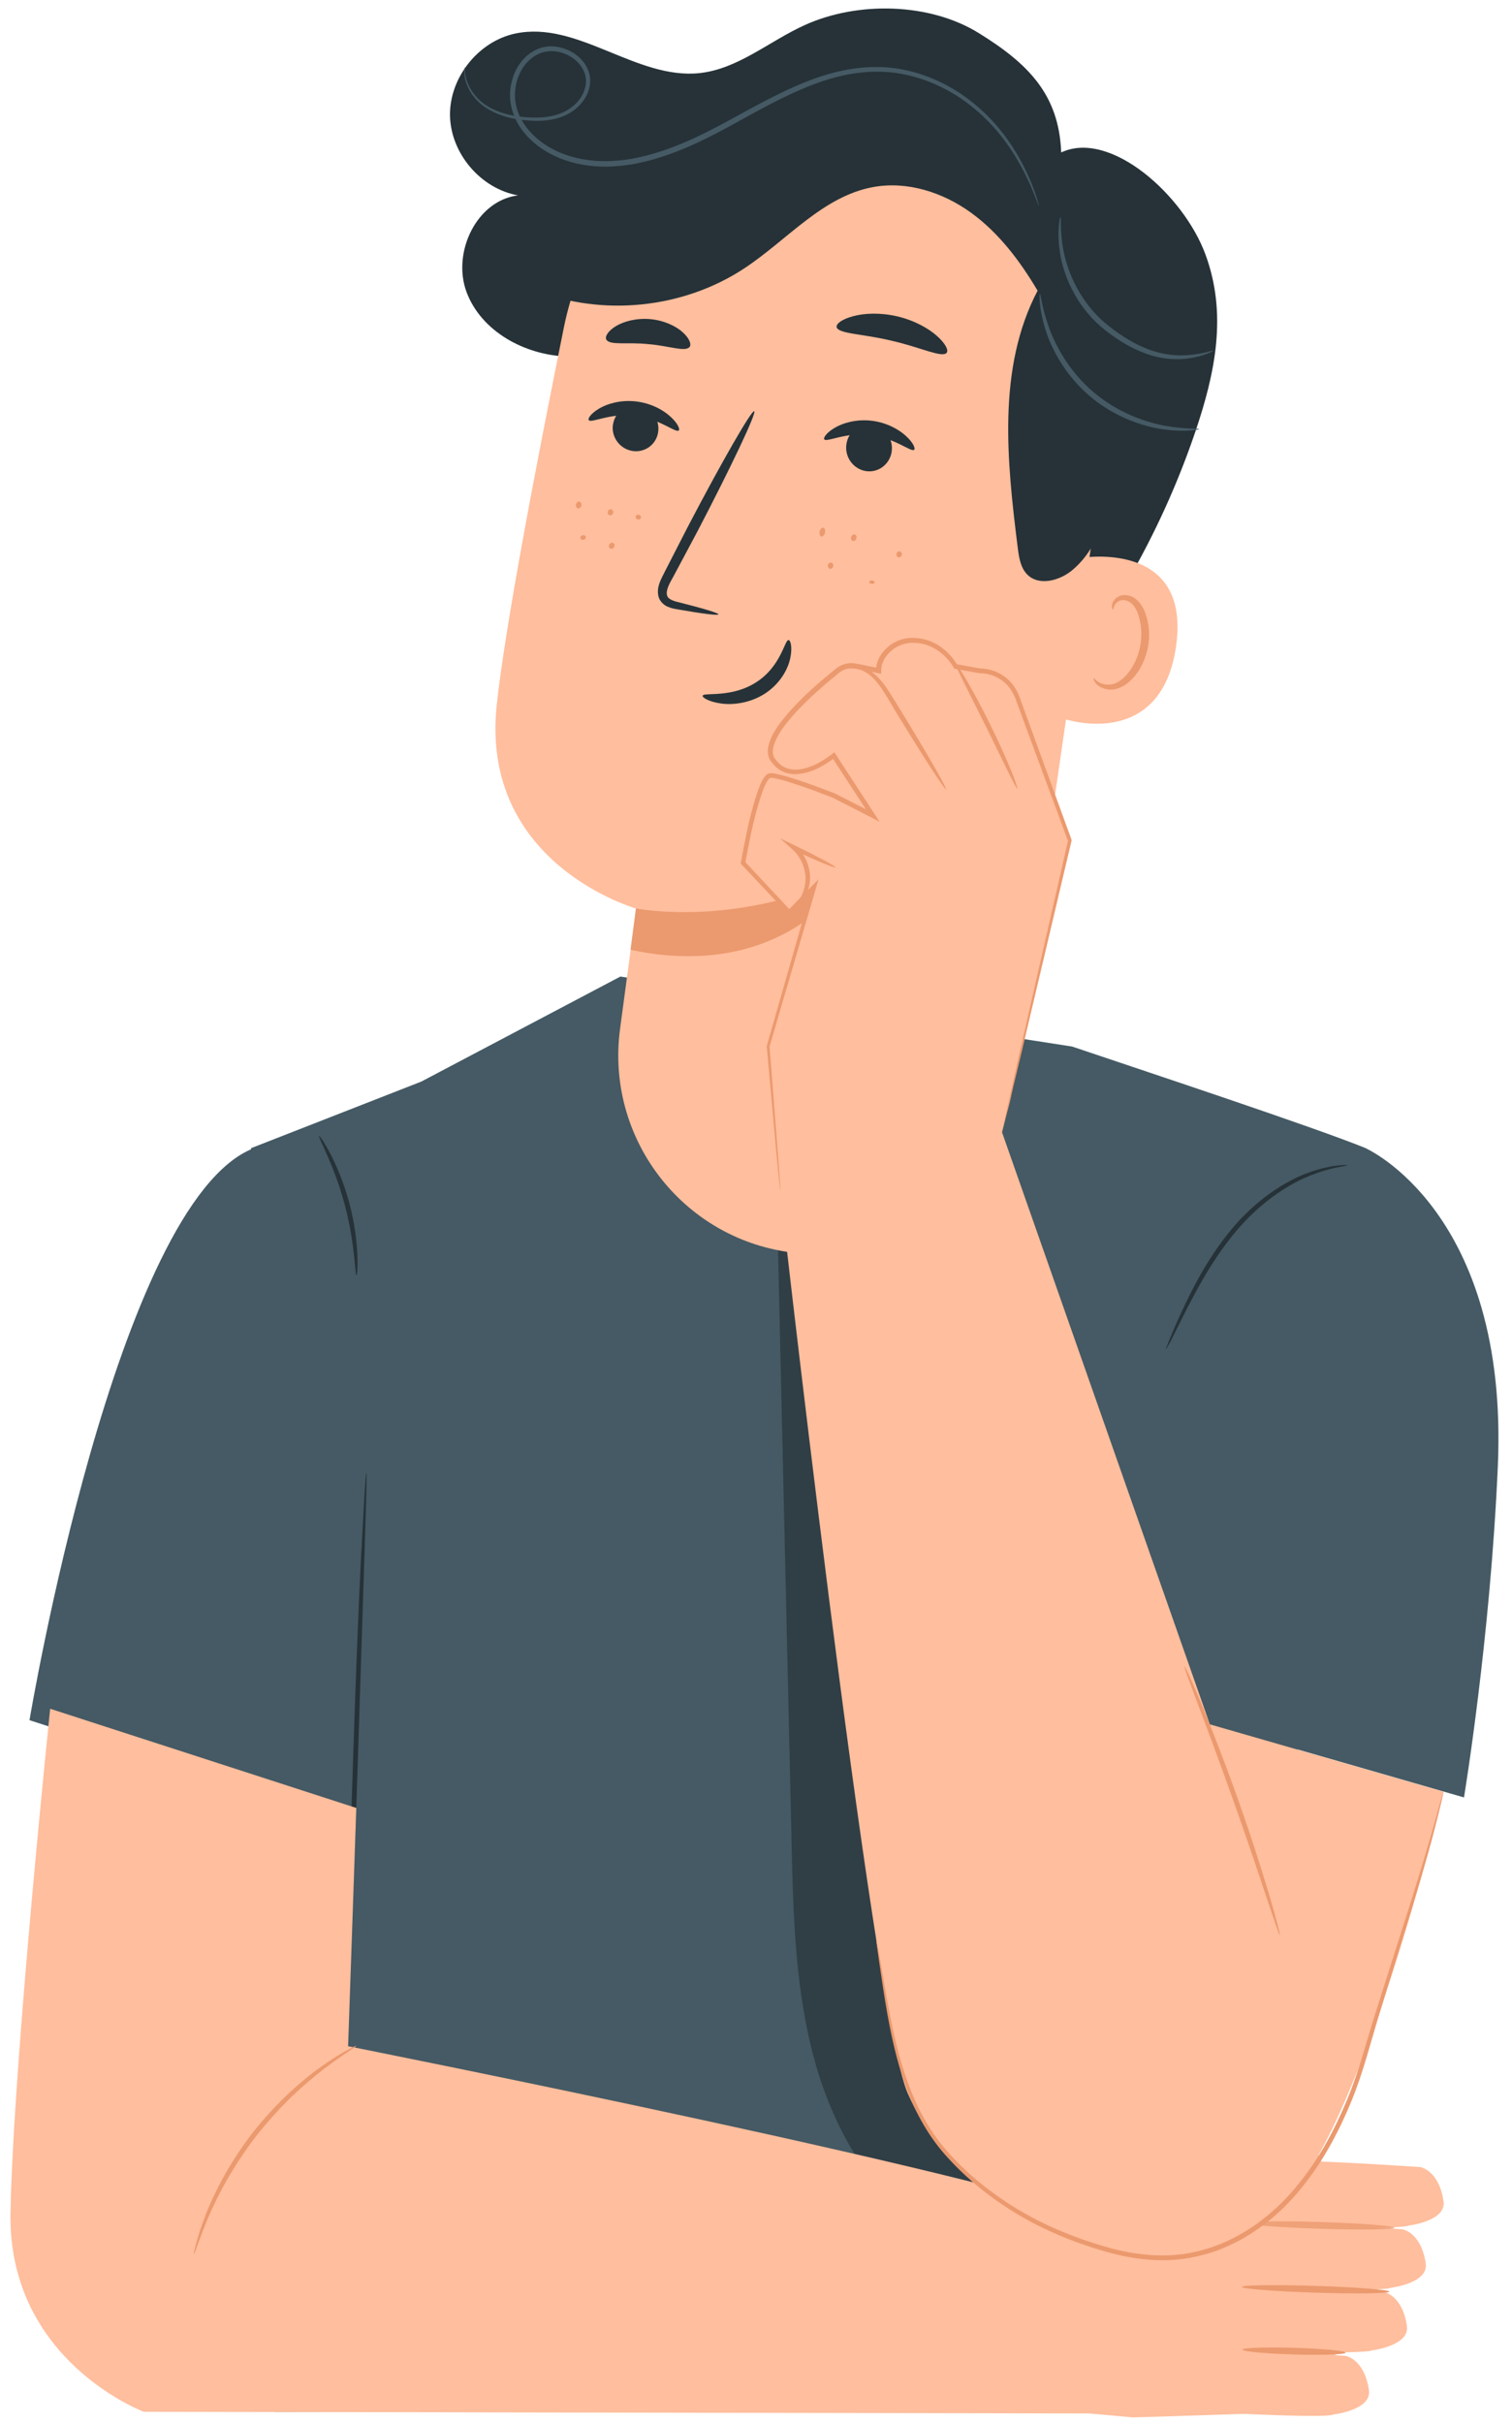 <svg width="108" height="173" viewBox="0 0 108 173" fill="none" xmlns="http://www.w3.org/2000/svg">
<path d="M76.61 74.74C76.61 74.74 76.939 74.852 77.532 75.049C81.642 76.44 93.874 80.486 97.576 81.995C97.576 81.995 91.028 139.925 90.258 145.309C89.487 150.693 89.296 172.228 89.296 172.228H19.648C19.648 172.228 19.832 114.173 19.634 105.164C19.371 93.514 17.928 81.988 17.928 81.988L30.094 77.231L44.315 69.731L76.603 74.733L76.61 74.74Z" fill="#455A64"/>
<g opacity="0.3">
<path d="M61.118 87.273C66.802 108.4 72.796 129.441 79.087 150.39C79.831 152.861 80.569 155.569 79.561 157.948C78.665 160.07 76.465 161.467 74.186 161.77C71.907 162.073 69.575 161.401 67.567 160.281C62.857 157.652 59.801 152.703 58.299 147.523C56.797 142.344 56.659 136.881 56.54 131.484C56.211 117.105 55.882 102.72 55.552 88.341L61.111 87.273H61.118Z" fill="black"/>
</g>
<path d="M97.569 82.001C97.569 82.001 107.785 86.529 106.988 104.69C106.448 117.046 104.571 128.347 104.571 128.347L75.846 120.07L83.151 88.532L97.569 81.995V82.001Z" fill="#455A64"/>
<path d="M29.449 111.227L30.983 132.189L2.107 122.831C2.107 122.831 8.299 85.83 18.106 81.995L28.678 100.071L29.449 111.227Z" fill="#455A64"/>
<path d="M26.169 105.171C26.169 105.171 26.136 105.316 26.116 105.599C26.096 105.916 26.063 106.324 26.03 106.825C25.971 107.932 25.885 109.467 25.78 111.339C25.589 115.148 25.385 120.42 25.2 126.238C25.016 132.037 24.845 137.289 24.719 141.138C24.66 143.016 24.614 144.545 24.581 145.652C24.575 146.159 24.561 146.561 24.561 146.877C24.561 147.161 24.561 147.306 24.575 147.306C24.588 147.306 24.607 147.161 24.627 146.877C24.647 146.561 24.68 146.152 24.713 145.652C24.772 144.545 24.858 143.016 24.963 141.138C25.154 137.329 25.358 132.057 25.543 126.238C25.727 120.439 25.898 115.187 26.024 111.339C26.083 109.461 26.129 107.932 26.162 106.825C26.169 106.318 26.182 105.916 26.182 105.599C26.182 105.316 26.182 105.171 26.169 105.171Z" fill="#263238"/>
<path d="M83.283 96.354C83.283 96.354 83.434 96.123 83.658 95.688C83.908 95.181 84.225 94.561 84.587 93.83C85.384 92.275 86.49 90.1 88.183 88.044C89.876 85.988 91.918 84.604 93.532 83.965C95.145 83.306 96.259 83.273 96.246 83.201C96.246 83.181 95.969 83.174 95.481 83.234C94.987 83.287 94.283 83.438 93.446 83.741C91.773 84.334 89.652 85.725 87.926 87.827C86.201 89.922 85.114 92.136 84.376 93.725C84.007 94.522 83.731 95.181 83.54 95.636C83.355 96.09 83.263 96.347 83.283 96.361V96.354Z" fill="#263238"/>
<path d="M22.79 81.118C22.691 81.171 23.876 83.201 24.608 85.969C25.365 88.73 25.352 91.082 25.464 91.076C25.503 91.076 25.563 90.489 25.523 89.54C25.484 88.591 25.319 87.28 24.944 85.876C24.568 84.473 24.048 83.26 23.613 82.417C23.172 81.573 22.829 81.099 22.796 81.118H22.79Z" fill="#263238"/>
<path d="M36.793 2.398C41.253 1.436 45.455 5.712 49.987 5.218C52.74 4.915 54.966 2.925 57.496 1.785C61.27 0.078 66.394 0.184 69.918 2.365C73.442 4.546 75.642 6.747 75.8 10.885C79.311 9.244 84.547 13.936 86.102 18.167C87.663 22.398 86.826 26.569 85.377 30.839C82.881 38.193 78.922 45.046 73.805 50.885C73.35 51.399 72.652 51.959 72.052 51.616C71.637 51.379 71.545 50.832 71.512 50.358C71.209 46.312 72.059 42.285 72.744 38.292C73.429 34.292 73.949 30.16 73.007 26.213C72.059 22.272 69.358 18.516 65.459 17.396C62.581 16.572 59.459 17.264 56.738 18.503C54.011 19.742 51.561 21.508 48.946 22.958C46.331 24.414 43.426 25.58 40.436 25.455C37.445 25.33 34.369 23.656 33.322 20.849C32.281 18.042 34.027 14.325 36.998 13.95C34.337 13.475 32.196 10.958 32.143 8.263C32.097 5.561 34.145 2.971 36.787 2.398H36.793Z" fill="#263238"/>
<path d="M44.289 73.475L45.442 64.875C45.442 64.875 34.251 61.732 35.483 50.312C36.076 44.796 38.223 33.541 40.278 23.373C42.491 12.441 52.727 5.04 63.799 6.371L64.899 6.503C76.677 8.618 81.459 19.808 79.015 31.531L72.375 77.395C71.256 85.112 64.122 90.483 56.402 89.415C48.669 88.348 43.255 81.224 44.289 73.481V73.475Z" fill="#FFBE9D"/>
<path d="M45.422 64.868C45.422 64.868 52.556 66.318 60.789 62.43C60.789 62.43 56.29 70.213 45.04 67.821L45.422 64.868Z" fill="#EB996E"/>
<path d="M43.783 30.298C43.644 31.188 44.25 32.038 45.146 32.196C46.035 32.354 46.872 31.761 47.01 30.865C47.148 29.975 46.542 29.125 45.653 28.967C44.764 28.809 43.928 29.409 43.789 30.298H43.783Z" fill="#263238"/>
<path d="M42.057 30.002C42.235 30.239 43.578 29.475 45.33 29.686C47.083 29.877 48.261 30.931 48.479 30.74C48.584 30.654 48.426 30.246 47.912 29.771C47.412 29.297 46.516 28.789 45.423 28.664C44.329 28.539 43.367 28.829 42.788 29.178C42.202 29.527 41.971 29.89 42.057 29.995V30.002Z" fill="#263238"/>
<path d="M60.46 31.702C60.315 32.611 60.928 33.475 61.817 33.633C62.706 33.791 63.543 33.178 63.688 32.269C63.833 31.359 63.22 30.496 62.331 30.338C61.442 30.18 60.599 30.793 60.46 31.702Z" fill="#263238"/>
<path d="M58.873 31.372C59.05 31.61 60.394 30.845 62.146 31.063C63.898 31.254 65.077 32.308 65.295 32.117C65.4 32.032 65.242 31.623 64.728 31.148C64.228 30.674 63.332 30.167 62.245 30.041C61.152 29.916 60.19 30.206 59.61 30.555C59.024 30.905 58.794 31.267 58.879 31.372H58.873Z" fill="#263238"/>
<path d="M51.318 43.873C51.337 43.775 50.27 43.458 48.531 43.017C48.09 42.918 47.675 42.779 47.636 42.463C47.57 42.127 47.813 41.666 48.097 41.172C48.65 40.137 49.223 39.056 49.829 37.923C52.246 33.29 54.058 29.462 53.873 29.363C53.689 29.264 51.575 32.941 49.151 37.574C48.564 38.72 48.005 39.807 47.471 40.849C47.24 41.336 46.878 41.877 47.03 42.575C47.109 42.925 47.412 43.208 47.688 43.32C47.965 43.445 48.215 43.478 48.433 43.517C50.198 43.827 51.298 43.966 51.318 43.867V43.873Z" fill="#263238"/>
<path d="M56.33 45.705C56.047 45.653 55.817 47.557 54.025 48.71C52.24 49.87 50.238 49.415 50.192 49.679C50.152 49.797 50.6 50.1 51.45 50.226C52.286 50.358 53.544 50.232 54.638 49.527C55.731 48.816 56.291 47.768 56.449 46.99C56.614 46.206 56.462 45.705 56.33 45.705Z" fill="#263238"/>
<path d="M59.755 23.353C59.874 23.847 61.646 23.834 63.674 24.328C65.71 24.783 67.297 25.58 67.62 25.192C67.765 25 67.528 24.519 66.915 23.979C66.309 23.439 65.301 22.872 64.083 22.589C62.864 22.305 61.712 22.364 60.928 22.582C60.137 22.793 59.709 23.122 59.762 23.36L59.755 23.353Z" fill="#263238"/>
<path d="M43.308 24.249C43.572 24.684 44.823 24.414 46.279 24.572C47.734 24.677 48.927 25.158 49.256 24.776C49.401 24.592 49.256 24.17 48.769 23.729C48.288 23.287 47.438 22.878 46.437 22.786C45.436 22.701 44.527 22.957 43.973 23.3C43.414 23.649 43.196 24.038 43.308 24.249Z" fill="#263238"/>
<path d="M77.065 39.867C77.269 39.807 85.173 38.49 83.988 46.259C82.802 54.028 75.254 51.234 75.273 51.01C75.293 50.786 77.058 39.867 77.058 39.867H77.065Z" fill="#FFBE9D"/>
<path d="M78.1 48.427C78.139 48.407 78.218 48.539 78.435 48.684C78.64 48.822 79.015 48.947 79.443 48.862C80.306 48.684 81.202 47.491 81.452 46.094C81.577 45.389 81.531 44.697 81.367 44.097C81.215 43.491 80.912 43.043 80.51 42.905C80.115 42.747 79.786 42.951 79.654 43.155C79.516 43.359 79.542 43.518 79.502 43.524C79.476 43.537 79.358 43.366 79.469 43.056C79.522 42.905 79.641 42.74 79.852 42.615C80.062 42.49 80.346 42.457 80.629 42.529C81.222 42.661 81.676 43.294 81.861 43.946C82.078 44.605 82.144 45.389 81.999 46.18C81.709 47.735 80.688 49.079 79.516 49.231C78.949 49.29 78.514 49.053 78.31 48.836C78.1 48.605 78.086 48.427 78.113 48.414L78.1 48.427Z" fill="#EB996E"/>
<path d="M38.15 20.697C43.011 22.635 48.808 22.042 53.175 19.155C56.231 17.139 58.774 14.009 62.377 13.356C64.8 12.915 67.343 13.732 69.339 15.175C71.341 16.618 72.856 18.635 74.114 20.757C71.216 26.285 71.921 32.934 72.698 39.129C72.784 39.814 72.896 40.552 73.39 41.04C74.226 41.857 75.675 41.468 76.578 40.724C78.027 39.531 78.751 37.686 79.305 35.893C80.556 31.808 81.182 27.491 80.747 23.234C80.312 18.984 78.784 14.793 76.07 11.492C72.678 7.366 67.534 4.823 62.225 4.263C56.916 3.709 51.482 5.073 46.865 7.762C44.724 9.007 42.702 10.582 41.417 12.704" fill="#263238"/>
<path d="M33.197 4.75C33.197 4.75 33.125 4.981 33.184 5.436C33.243 5.877 33.474 6.549 34.08 7.175C34.679 7.808 35.674 8.302 36.873 8.5C37.472 8.599 38.124 8.658 38.822 8.612C39.514 8.559 40.265 8.388 40.917 7.927C41.556 7.478 42.116 6.747 42.155 5.844C42.201 4.928 41.569 4.072 40.739 3.656C40.324 3.439 39.85 3.314 39.356 3.307C38.868 3.307 38.361 3.465 37.946 3.749C37.09 4.302 36.583 5.304 36.458 6.338C36.326 7.386 36.675 8.493 37.34 9.35C38.006 10.213 38.934 10.872 39.975 11.294C42.063 12.15 44.494 12.025 46.72 11.366C48.973 10.721 50.995 9.64 52.898 8.585C54.802 7.531 56.653 6.53 58.523 5.877C60.388 5.212 62.298 4.961 64.037 5.218C65.775 5.469 67.31 6.154 68.555 6.978C71.065 8.658 72.395 10.826 73.159 12.302C73.541 13.053 73.792 13.666 73.95 14.075C74.114 14.49 74.193 14.714 74.207 14.707C74.207 14.707 74.207 14.648 74.174 14.536C74.141 14.424 74.101 14.259 74.029 14.048C73.89 13.62 73.666 13.001 73.298 12.23C72.566 10.721 71.256 8.5 68.707 6.747C67.442 5.89 65.874 5.172 64.083 4.895C62.291 4.618 60.315 4.869 58.405 5.534C56.488 6.193 54.617 7.202 52.707 8.249C50.804 9.297 48.808 10.358 46.601 10.991C44.421 11.63 42.096 11.742 40.107 10.938C39.125 10.543 38.249 9.923 37.63 9.126C37.004 8.329 36.688 7.34 36.807 6.385C36.912 5.442 37.38 4.533 38.131 4.045C38.862 3.518 39.843 3.564 40.588 3.953C41.339 4.329 41.885 5.067 41.852 5.844C41.826 6.622 41.339 7.301 40.752 7.716C40.16 8.137 39.455 8.315 38.796 8.375C38.131 8.427 37.492 8.381 36.906 8.296C35.733 8.124 34.772 7.67 34.185 7.083C33.586 6.497 33.342 5.864 33.257 5.436C33.171 5.001 33.21 4.763 33.191 4.763L33.197 4.75Z" fill="#455A64"/>
<path d="M86.689 25.047C86.669 24.961 85.76 25.389 84.232 25.376C83.474 25.363 82.572 25.198 81.65 24.79C80.727 24.394 79.785 23.775 78.896 23.03C77.124 21.501 76.275 19.452 75.978 17.969C75.675 16.467 75.827 15.498 75.748 15.492C75.722 15.492 75.669 15.722 75.629 16.164C75.59 16.599 75.59 17.238 75.708 18.022C75.939 19.564 76.782 21.725 78.639 23.327C79.562 24.104 80.536 24.724 81.511 25.119C82.48 25.528 83.441 25.673 84.232 25.646C85.029 25.62 85.654 25.462 86.063 25.317C86.478 25.172 86.689 25.06 86.682 25.033L86.689 25.047Z" fill="#455A64"/>
<path d="M85.668 30.648C85.668 30.575 84.732 30.668 83.27 30.411C81.821 30.16 79.832 29.462 78.112 28.005C76.393 26.543 75.379 24.691 74.898 23.3C74.404 21.903 74.345 20.968 74.272 20.974C74.246 20.974 74.239 21.211 74.272 21.633C74.312 22.055 74.411 22.661 74.628 23.386C75.05 24.829 76.064 26.78 77.849 28.295C79.641 29.811 81.722 30.49 83.217 30.674C83.968 30.773 84.587 30.773 85.009 30.74C85.43 30.707 85.661 30.661 85.661 30.641L85.668 30.648Z" fill="#455A64"/>
<path d="M64.162 39.788C64.26 39.821 64.379 39.755 64.412 39.643C64.451 39.531 64.392 39.412 64.293 39.379C64.195 39.346 64.076 39.412 64.043 39.524C64.004 39.636 64.056 39.755 64.162 39.788Z" fill="#EB996E"/>
<path d="M60.908 38.628C61.006 38.661 61.125 38.582 61.171 38.457C61.211 38.331 61.164 38.2 61.059 38.167C60.96 38.134 60.842 38.213 60.796 38.338C60.756 38.463 60.802 38.595 60.908 38.628Z" fill="#EB996E"/>
<path d="M58.661 38.305C58.767 38.332 58.885 38.213 58.925 38.042C58.965 37.87 58.918 37.712 58.813 37.686C58.708 37.659 58.589 37.778 58.55 37.949C58.51 38.121 58.556 38.279 58.661 38.305Z" fill="#EB996E"/>
<path d="M62.264 41.692C62.37 41.705 62.462 41.659 62.475 41.593C62.482 41.527 62.403 41.462 62.297 41.448C62.192 41.435 62.1 41.481 62.087 41.547C62.08 41.613 62.159 41.679 62.264 41.692Z" fill="#EB996E"/>
<path d="M59.281 40.611C59.386 40.631 59.491 40.552 59.518 40.434C59.544 40.315 59.478 40.196 59.373 40.177C59.267 40.157 59.162 40.236 59.136 40.355C59.109 40.473 59.175 40.592 59.281 40.611Z" fill="#EB996E"/>
<path d="M43.538 36.79C43.637 36.823 43.756 36.757 43.789 36.645C43.828 36.526 43.776 36.407 43.67 36.374C43.565 36.342 43.453 36.407 43.42 36.519C43.38 36.638 43.433 36.757 43.538 36.79Z" fill="#EB996E"/>
<path d="M41.279 36.302C41.384 36.328 41.49 36.236 41.523 36.104C41.549 35.972 41.49 35.847 41.384 35.821C41.279 35.795 41.173 35.887 41.141 36.019C41.114 36.15 41.173 36.276 41.279 36.302Z" fill="#EB996E"/>
<path d="M45.541 37.086C45.64 37.119 45.752 37.073 45.778 36.987C45.804 36.895 45.752 36.796 45.646 36.763C45.547 36.73 45.435 36.776 45.409 36.862C45.383 36.954 45.435 37.053 45.541 37.086Z" fill="#EB996E"/>
<path d="M43.578 39.162C43.67 39.215 43.795 39.175 43.861 39.069C43.927 38.964 43.901 38.832 43.809 38.78C43.717 38.727 43.591 38.766 43.525 38.872C43.46 38.977 43.486 39.109 43.578 39.162Z" fill="#EB996E"/>
<path d="M41.675 38.542C41.78 38.529 41.859 38.443 41.846 38.351C41.833 38.259 41.734 38.2 41.628 38.219C41.523 38.233 41.444 38.318 41.457 38.41C41.47 38.503 41.569 38.562 41.675 38.542Z" fill="#EB996E"/>
<path d="M25.451 129.099L24.865 146.113C24.865 146.113 74.173 155.886 80.516 159.154C86.859 162.423 89.448 162.93 89.066 172.354L10.268 172.215C10.268 172.215 0.559 168.578 0.75 158.001C0.941 147.425 3.583 122.015 3.583 122.015L25.451 129.099Z" fill="#FFBE9D"/>
<path d="M80.912 172.617L74.364 172.018L68.113 157.079C69.128 156.907 90.212 153.79 91.457 154.126L96.516 172.103C96.516 172.103 81.366 172.617 80.912 172.617Z" fill="#FFBE9D"/>
<path d="M95.33 172.387C95.33 172.387 95.192 172.446 94.981 172.466C93.242 172.657 85.2 172.169 85.2 172.169C84.831 171.128 85.529 168.011 86.53 167.827C87.531 167.642 96.094 168.222 96.094 168.222C96.094 168.222 97.445 168.4 97.781 170.667C97.991 172.064 95.343 172.393 95.343 172.393L95.33 172.387Z" fill="#FFBE9D"/>
<path d="M98.05 167.813C98.05 167.813 97.912 167.873 97.701 167.892C95.962 168.084 88.355 167.998 88.025 167.075C87.656 166.034 88.243 163.438 89.244 163.253C90.245 163.069 98.808 163.649 98.808 163.649C98.808 163.649 100.158 163.827 100.494 166.093C100.698 167.49 98.057 167.82 98.057 167.82L98.05 167.813Z" fill="#FFBE9D"/>
<path d="M99.394 163.346C99.394 163.346 99.256 163.405 99.045 163.425C97.306 163.616 89.698 163.53 89.369 162.608C89 161.566 89.587 158.97 90.588 158.786C91.589 158.601 100.152 159.181 100.152 159.181C100.152 159.181 101.502 159.359 101.838 161.626C102.042 163.023 99.401 163.352 99.401 163.352L99.394 163.346Z" fill="#FFBE9D"/>
<path d="M100.665 158.904C100.665 158.904 100.527 158.963 100.316 158.983C98.577 159.174 90.97 159.088 90.64 158.166C90.272 157.125 90.858 154.528 91.859 154.344C92.86 154.159 101.423 154.739 101.423 154.739C101.423 154.739 102.773 154.917 103.109 157.184C103.32 158.588 100.672 158.911 100.672 158.911L100.665 158.904Z" fill="#FFBE9D"/>
<path d="M88.75 167.781C88.763 167.912 90.417 168.064 92.452 168.123C94.487 168.183 96.127 168.123 96.114 167.991C96.101 167.86 94.448 167.708 92.412 167.649C90.377 167.589 88.744 167.649 88.75 167.781Z" fill="#EB996E"/>
<path d="M88.704 163.299C88.704 163.431 91.055 163.616 93.967 163.708C96.878 163.8 99.243 163.767 99.243 163.636C99.243 163.504 96.891 163.319 93.98 163.227C91.069 163.135 88.704 163.168 88.704 163.299Z" fill="#EB996E"/>
<g opacity="0.78">
<path d="M89.066 158.739C89.066 158.871 91.418 159.056 94.329 159.148C97.24 159.24 99.605 159.207 99.605 159.075C99.605 158.944 97.254 158.759 94.342 158.667C91.431 158.575 89.066 158.608 89.066 158.739Z" fill="#EB996E"/>
</g>
<path d="M76.861 155.919C76.861 155.919 91.213 149.533 92.109 150.456C93.005 151.378 94.388 154.344 94.388 154.344L76.861 155.919Z" fill="#FFBE9D"/>
<path d="M13.845 160.96C13.904 160.98 14.201 159.932 14.879 158.331C15.215 157.527 15.676 156.597 16.243 155.596C16.822 154.601 17.514 153.54 18.324 152.492C19.148 151.451 20.004 150.522 20.827 149.718C21.664 148.927 22.448 148.255 23.146 147.728C24.535 146.673 25.477 146.133 25.445 146.08C25.431 146.06 25.188 146.179 24.759 146.416C24.325 146.647 23.719 147.023 23.001 147.53C22.276 148.031 21.466 148.696 20.61 149.487C19.767 150.291 18.884 151.227 18.054 152.281C17.231 153.349 16.539 154.429 15.966 155.444C15.413 156.466 14.965 157.421 14.655 158.245C14.339 159.069 14.122 159.741 14.003 160.222C13.878 160.696 13.825 160.96 13.845 160.966V160.96Z" fill="#EB996E"/>
<path d="M71.572 80.848L86.418 123.128L103.109 127.939C103.109 127.939 97.056 153.566 90.878 158.166C88.776 159.727 85.345 161.421 81.828 161.177C75.155 160.709 67.672 156.004 64.82 149.434C62.285 143.596 55.513 83.214 55.513 83.214L71.572 80.855V80.848Z" fill="#FFBE9D"/>
<path d="M55.717 85.006L54.854 74.707L57.245 66.437L58.167 63.273L56.363 65.119L53.069 61.606C53.069 61.606 54.136 55.366 55.032 55.366C55.592 55.366 57.225 55.926 58.365 56.348C59.044 56.598 59.544 56.796 59.544 56.796L62.33 58.219L59.544 53.942C59.544 53.942 56.672 56.334 55.203 54.259C54.077 52.671 58.266 49.112 59.84 47.853C60.203 47.564 60.67 47.458 61.125 47.544L62.752 47.873C62.699 46.957 63.694 45.725 65.13 45.705C67.257 45.672 68.245 47.577 68.245 47.577L69.958 47.886C71.157 47.886 72.224 48.631 72.639 49.758L76.406 60.012L71.572 80.855" fill="#FFBE9D"/>
<path d="M71.572 80.848C71.572 80.848 71.611 80.723 71.677 80.479C71.743 80.216 71.835 79.853 71.947 79.385C72.184 78.41 72.52 77 72.955 75.207C73.811 71.57 75.043 66.371 76.538 60.038V59.998V59.959C75.794 57.923 75.01 55.774 74.187 53.514C73.772 52.387 73.35 51.227 72.922 50.048C72.737 49.455 72.402 48.816 71.862 48.4C71.335 47.972 70.656 47.728 69.965 47.728H69.991C69.457 47.636 68.871 47.531 68.278 47.419L68.39 47.504C68.081 46.964 67.653 46.509 67.132 46.147C66.612 45.797 65.986 45.574 65.341 45.554C64.695 45.501 64.01 45.718 63.496 46.134C62.983 46.549 62.568 47.155 62.581 47.886L62.785 47.715C62.377 47.636 61.968 47.55 61.553 47.465C61.342 47.432 61.151 47.372 60.908 47.353C60.677 47.34 60.44 47.372 60.216 47.458C59.999 47.531 59.781 47.682 59.63 47.814L59.129 48.222C58.8 48.499 58.471 48.776 58.148 49.066C57.502 49.646 56.877 50.252 56.297 50.924C55.73 51.596 55.144 52.302 54.894 53.231C54.835 53.494 54.815 53.791 54.914 54.068C55.013 54.358 55.217 54.542 55.395 54.74C55.79 55.122 56.356 55.306 56.883 55.28C57.957 55.214 58.859 54.681 59.656 54.081L59.406 54.041C60.354 55.491 61.283 56.914 62.199 58.318L62.416 58.074C61.474 57.593 60.545 57.119 59.623 56.651H59.617L59.61 56.644C58.668 56.288 57.739 55.932 56.804 55.636C56.336 55.491 55.869 55.339 55.375 55.247C55.243 55.227 55.144 55.194 54.953 55.221C54.756 55.28 54.663 55.405 54.584 55.511C54.433 55.728 54.334 55.952 54.242 56.183C53.57 58.002 53.254 59.827 52.918 61.587L52.905 61.659L52.957 61.718C54.103 62.937 55.203 64.097 56.257 65.224L56.363 65.336L56.468 65.231C57.094 64.591 57.687 63.979 58.273 63.379L58.042 63.247C56.778 67.675 55.671 71.524 54.769 74.687V74.707V74.726C55.059 77.969 55.296 80.539 55.454 82.318C55.539 83.181 55.605 83.853 55.651 84.328C55.678 84.545 55.691 84.716 55.711 84.842C55.724 84.96 55.737 85.013 55.737 85.013C55.737 85.013 55.737 84.954 55.737 84.835C55.73 84.703 55.717 84.532 55.704 84.314C55.671 83.84 55.625 83.168 55.559 82.298C55.421 80.519 55.223 77.949 54.966 74.7V74.733C55.889 71.57 57.015 67.735 58.312 63.313L58.464 62.786L58.082 63.175C57.496 63.768 56.896 64.38 56.271 65.02H56.475C55.421 63.893 54.328 62.727 53.188 61.507L53.227 61.639C53.557 59.9 53.893 58.061 54.545 56.301C54.63 56.091 54.729 55.873 54.854 55.702C54.914 55.61 54.993 55.55 55.026 55.544C55.072 55.531 55.223 55.55 55.322 55.57C55.777 55.656 56.244 55.801 56.705 55.952C57.634 56.249 58.556 56.605 59.492 56.961H59.478C60.394 57.422 61.323 57.903 62.264 58.384L62.824 58.674L62.482 58.147C61.566 56.743 60.638 55.313 59.696 53.87L59.597 53.718L59.445 53.837C58.708 54.404 57.812 54.911 56.883 54.957C56.422 54.977 55.968 54.825 55.638 54.509C55.487 54.338 55.309 54.166 55.25 53.975C55.184 53.778 55.19 53.554 55.243 53.33C55.454 52.532 56.014 51.821 56.567 51.175C57.133 50.522 57.753 49.923 58.392 49.349C58.708 49.059 59.03 48.783 59.36 48.513C59.696 48.255 59.999 47.926 60.348 47.807C60.717 47.662 61.072 47.735 61.501 47.827C61.915 47.913 62.324 47.992 62.732 48.071L62.943 48.111V47.893C62.923 47.333 63.272 46.779 63.727 46.417C64.181 46.054 64.767 45.857 65.347 45.903C66.533 45.929 67.573 46.72 68.127 47.676L68.166 47.748L68.239 47.761C68.832 47.867 69.424 47.972 69.958 48.071H69.971H69.984C70.603 48.071 71.209 48.288 71.677 48.671C72.165 49.059 72.448 49.58 72.639 50.18C73.073 51.359 73.502 52.512 73.916 53.639C74.753 55.893 75.543 58.048 76.294 60.077V59.998C74.845 66.344 73.653 71.557 72.823 75.194C72.421 76.993 72.105 78.41 71.888 79.392C71.789 79.86 71.71 80.229 71.651 80.492C71.598 80.743 71.585 80.875 71.585 80.875L71.572 80.848Z" fill="#EB996E"/>
<path d="M59.676 61.936C59.709 61.863 58.484 61.204 56.791 60.38L55.718 59.86L56.607 60.657C56.837 60.861 57.041 61.118 57.2 61.415C57.463 61.909 57.568 62.456 57.529 62.937C57.489 63.425 57.325 63.847 57.14 64.169C56.752 64.822 56.323 65.072 56.356 65.118C56.363 65.151 56.864 64.974 57.344 64.301C57.575 63.972 57.786 63.517 57.845 62.97C57.904 62.43 57.799 61.81 57.502 61.257C57.325 60.921 57.087 60.631 56.824 60.407L56.646 60.684C58.352 61.474 59.643 62.008 59.676 61.936Z" fill="#EB996E"/>
<path d="M67.574 56.367C67.613 56.341 67.304 55.748 66.77 54.812C66.237 53.877 65.473 52.592 64.616 51.188C64.182 50.483 63.78 49.817 63.385 49.211C62.989 48.611 62.522 48.104 62.021 47.827C61.527 47.55 61.046 47.504 60.737 47.544C60.42 47.583 60.276 47.689 60.282 47.702C60.289 47.728 60.453 47.669 60.743 47.676C61.033 47.676 61.455 47.761 61.896 48.038C62.805 48.572 63.437 49.982 64.32 51.366C65.176 52.769 65.973 54.035 66.559 54.938C67.146 55.84 67.534 56.387 67.574 56.367Z" fill="#EB996E"/>
<path d="M72.672 56.334C72.711 56.315 72.533 55.781 72.184 54.931C71.835 54.087 71.321 52.928 70.702 51.682C70.083 50.43 69.477 49.323 69.016 48.532C68.555 47.741 68.239 47.274 68.199 47.293C68.16 47.32 68.397 47.827 68.805 48.644C69.273 49.58 69.806 50.648 70.399 51.827C70.979 53.013 71.506 54.087 71.967 55.023C72.369 55.84 72.632 56.341 72.678 56.321L72.672 56.334Z" fill="#EB996E"/>
<path d="M84.6 118.996C84.6 118.996 84.666 119.28 84.844 119.761C85.048 120.308 85.305 120.993 85.608 121.803C86.26 123.53 87.149 125.909 88.091 128.558C89.033 131.207 89.843 133.619 90.423 135.365C90.7 136.182 90.93 136.874 91.121 137.434C91.293 137.922 91.391 138.186 91.418 138.179C91.437 138.172 91.378 137.896 91.246 137.395C91.115 136.894 90.917 136.176 90.654 135.293C90.127 133.527 89.356 131.095 88.414 128.446C87.472 125.797 86.543 123.418 85.839 121.718C85.483 120.868 85.187 120.182 84.976 119.714C84.758 119.247 84.633 118.99 84.614 118.996H84.6Z" fill="#EB996E"/>
<path d="M62.587 138.482C62.587 138.482 62.587 138.548 62.6 138.68C62.62 138.825 62.647 139.016 62.679 139.246C62.752 139.767 62.857 140.499 62.996 141.421C63.141 142.363 63.312 143.523 63.582 144.854C63.852 146.185 64.214 147.701 64.82 149.309C65.433 150.91 66.342 152.61 67.725 154.1C69.088 155.596 70.775 156.979 72.731 158.139C74.687 159.306 76.913 160.208 79.291 160.867C80.49 161.184 81.748 161.395 83.033 161.395C84.324 161.401 85.628 161.157 86.873 160.722C89.369 159.813 91.444 158.133 92.985 156.202C94.553 154.278 95.666 152.129 96.529 150.04C97.392 147.932 97.899 145.836 98.492 143.925C99.085 142.008 99.638 140.222 100.139 138.587C101.159 135.326 101.937 132.67 102.418 130.818C102.661 129.896 102.839 129.171 102.951 128.683C103.004 128.452 103.043 128.268 103.076 128.123C103.103 127.998 103.116 127.932 103.109 127.932C103.109 127.932 103.083 127.991 103.043 128.116C103.004 128.261 102.951 128.439 102.885 128.67C102.74 129.177 102.543 129.889 102.292 130.785C101.765 132.624 100.955 135.266 99.908 138.515C99.388 140.143 98.828 141.928 98.215 143.839C97.603 145.757 97.089 147.846 96.226 149.922C95.363 151.991 94.263 154.106 92.715 155.991C91.194 157.882 89.171 159.516 86.748 160.399C85.536 160.828 84.278 161.065 83.026 161.052C81.775 161.052 80.543 160.854 79.37 160.544C77.019 159.899 74.812 159.009 72.882 157.869C70.953 156.729 69.273 155.378 67.923 153.909C66.559 152.452 65.657 150.798 65.038 149.223C64.418 147.642 64.043 146.139 63.76 144.821C63.477 143.497 63.285 142.344 63.121 141.401C62.963 140.479 62.831 139.754 62.745 139.233C62.699 139.003 62.666 138.818 62.633 138.673C62.607 138.548 62.587 138.482 62.587 138.482Z" fill="#EB996E"/>
</svg>
